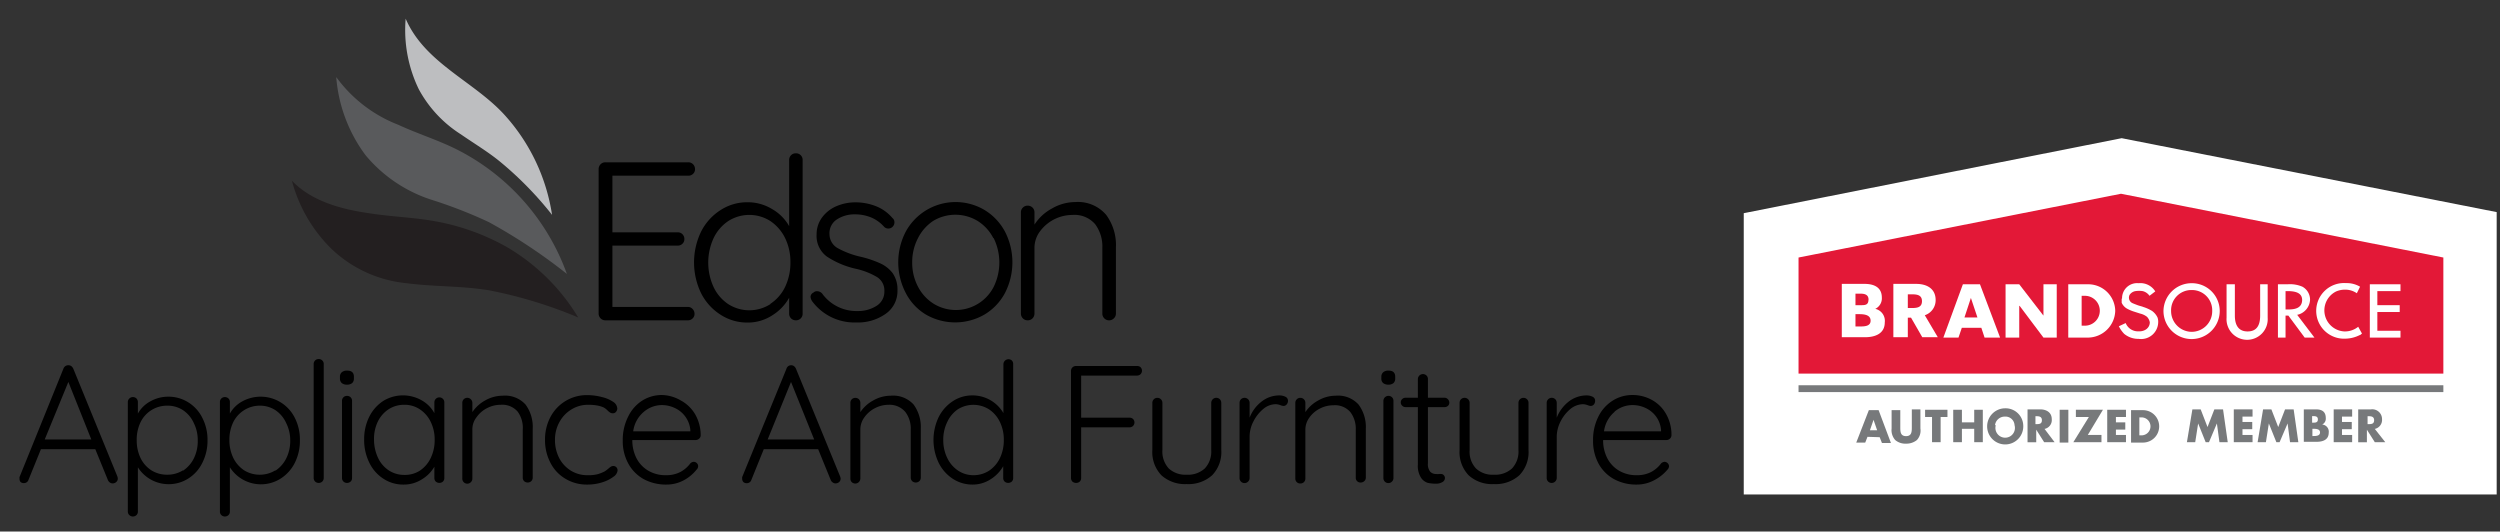 <svg xmlns="http://www.w3.org/2000/svg" viewBox="0 0 256 54.43"><rect x="0" y="0" width="256" height="54.43" fill="#333333" stroke="none"/><clipPath id="a"><path d="M178.56 14.15h77.1v36.48h-77.1z"/></clipPath><path fill="#fff" d="m217.26 14.15-38.7 7.68v28.8h77.1V21.72z"/><path fill="#77797b" d="M184.17 39.45h66.03v.7h-66.03z"/><path fill="#e31837" d="m217.19 19.84-33.02 6.53v11.89h66.03V26.37z"/><g clip-path="url(#a)"><path fill="#fff" d="M192 31.62a1.26 1.26 0 0 1 1 1.4c0 1.15-1 1.51-2 1.51h-2.4v-5.46h2.33c1 0 1.77.37 1.77 1.4a1.19 1.19 0 0 1-.66 1.15m-.7-.93c0-.55-.45-.62-.85-.62H190v1.18h.55c.41 0 .78 0 .78-.56m-.93 1.48h-.4v1.26h.44c.44 0 1.11 0 1.11-.59s-.63-.67-1.15-.67"/></g><g clip-path="url(#a)"><path fill="#fff" d="M210.61 34.57h-1.36l-2.44-3.25h-.04v3.25h-1.4v-5.46h1.4l2.48 3.21v-3.21h1.36z"/></g><g clip-path="url(#a)"><path fill="#fff" d="M213.79 34.57h-2v-5.46h2a2.77 2.77 0 0 1 2.81 2.73 2.82 2.82 0 0 1-2.81 2.73m-.26-4.28h-.37v3.06h.33a1.53 1.53 0 1 0 0-3.06"/></g><g clip-path="url(#a)"><path fill="#fff" d="M198.43 34.53h-1.59l-1.15-2h-.33v2h-1.48v-5.46h2.33c1.15 0 2 .52 2 1.66a1.62 1.62 0 0 1-1.11 1.55zm-2.62-4.39h-.45v1.4h.45c.51 0 1-.07 1-.7s-.51-.7-1-.7"/></g><g clip-path="url(#a)"><path fill="#fff" d="m201.82 30.51.67 2h-1.33zm.93-1.4H201l-2 5.46h1.55l.34-1h2l.33 1h1.59z"/></g><g clip-path="url(#a)"><path fill="#fff" d="M241.48 33.46a2.17 2.17 0 0 1-1.4.48 2.16 2.16 0 0 1-.85-4.1 2.3 2.3 0 0 1 .89-.18 2.08 2.08 0 0 1 1.22.37l.33-.67a2.67 2.67 0 0 0-1.44-.37 2.85 2.85 0 1 0-.07 5.69 3.4 3.4 0 0 0 1.48-.37c.08 0 .15-.11.23-.15z"/></g><g clip-path="url(#a)"><path fill="#fff" d="m235.24 32.25 1.76 2.32h-1l-1.67-2.25h-.29v2.25h-.78v-5.46h1a3.2 3.2 0 0 1 1.51.25 1.52 1.52 0 0 1 .78 1.33 1.66 1.66 0 0 1-1.37 1.56m.56-1.52c0-.63-.48-.92-1.48-.92h-.22v1.88h.26c.66 0 1.44-.11 1.44-1"/></g><g clip-path="url(#a)"><path fill="#fff" d="M227.3 31.84a2.88 2.88 0 0 1-5.76 0 2.88 2.88 0 0 1 2.88-2.84 2.85 2.85 0 0 1 2.88 2.84m-2.88-2.14a2.07 2.07 0 0 0-2.1 2.14 2.13 2.13 0 0 0 2.1 2.14 2.11 2.11 0 0 0 2.11-2.14 2.07 2.07 0 0 0-2.11-2.14"/></g><g clip-path="url(#a)"><path fill="#fff" d="M231.44 32.32c0 1.11-.44 1.62-1.29 1.62s-1.3-.55-1.3-1.62v-3.21H228v3.43a2.11 2.11 0 1 0 4.21 0v-3.43h-.77z"/></g><g clip-path="url(#a)"><path fill="#fff" d="M245.81 29.81v-.7h-3.14v5.46h3.14v-.7h-2.37v-1.92h2.29v-.7h-2.29v-1.44z"/></g><g clip-path="url(#a)"><path fill="#fff" d="M217.3 30.55A1.54 1.54 0 0 1 219 29a1.79 1.79 0 0 1 1.7.84l-.59.45a1.2 1.2 0 0 0-.7-.48 2.4 2.4 0 0 0-.74 0 .9.9 0 0 0-.59.37.62.62 0 0 0 .26.85c.15.07.37.15.55.22s.41.11.6.19a4 4 0 0 1 .88.4 1.75 1.75 0 0 1 .56.67 1.3 1.3 0 0 1 .07.49 1.75 1.75 0 0 1-2 1.7 2.27 2.27 0 0 1-1.48-.51 3.1 3.1 0 0 1-.55-.78l.7-.33a1.35 1.35 0 0 0 1.22.85h.18c.59 0 1.07-.37 1.07-.93a1.1 1.1 0 0 0-.29-.56 1.8 1.8 0 0 0-.7-.33l-.56-.18a4 4 0 0 1-.81-.34 1.3 1.3 0 0 1-.52-.59v-.4"/></g><g clip-path="url(#a)"><path fill="#77797b" d="M224.5 41.92h.85l.7 1.81.7-1.81h.89l.48 3.36h-.85l-.26-1.92-.81 1.92h-.34l-.77-1.92-.3 1.92h-.85z"/></g><g clip-path="url(#a)"><path fill="#77797b" d="M229.63 42.66v.55h1v.74h-1v.59h1.03v.74h-1.92v-3.36h1.92v.74z"/></g><g clip-path="url(#a)"><path fill="#77797b" d="M231.74 41.92h.85l.7 1.81.7-1.81h.88l.48 3.36h-.85l-.25-1.92-.82 1.92h-.33l-.77-1.92-.3 1.92h-.85z"/></g><g clip-path="url(#a)"><path fill="#77797b" d="M235.91 45.28v-3.36h1.25c.59 0 1 .22 1 .89a.66.66 0 0 1-.37.66.74.74 0 0 1 .67.85c0 .7-.59.92-1.22.92h-1.33zm.85-2h.11c.22 0 .48 0 .48-.33s-.26-.34-.52-.34h-.07zm0 1.37h.11c.26 0 .7 0 .7-.37s-.44-.37-.7-.37h-.08v.74z"/></g><g clip-path="url(#a)"><path fill="#77797b" d="M239.82 42.66v.55h1v.74h-1v.59h1.04v.74h-1.89v-3.36h1.89v.74z"/></g><g clip-path="url(#a)"><path fill="#77797b" d="M244.25 45.28h-1.07l-.81-1.28v1.29h-.89v-3.37h1.3a1 1 0 0 1 1.14 1 .94.94 0 0 1-.74 1zm-1.81-1.85h.08c.29 0 .59 0 .59-.4s-.33-.41-.59-.41h-.08z"/></g><g clip-path="url(#a)"><path fill="#77797b" d="m191.23 44.73-.23.59h-.92l1.29-3.32h1l1.26 3.36h-.92l-.23-.59zm.62-1.74-.37 1.07h.74z"/></g><g clip-path="url(#a)"><path fill="#77797b" d="M196.65 42v1.88a1.42 1.42 0 0 1-.36 1.18 1.7 1.7 0 0 1-1.11.37 1.6 1.6 0 0 1-1.11-.37 1.53 1.53 0 0 1-.37-1.18V42h.89v1.73c0 .45 0 .93.59.93s.59-.48.59-.93v-1.81h.88z"/></g><g clip-path="url(#a)"><path fill="#77797b" d="M198.72 45.28h-.88V42.7h-.71v-.74h2.29v.74h-.7z"/></g><g clip-path="url(#a)"><path fill="#77797b" d="M202.16 43.25v-1.29h.88v3.32h-.88v-1.37h-1.26v1.37h-.89v-3.32h.89v1.29z"/></g><g clip-path="url(#a)"><path fill="#77797b" d="M207.18 43.54a1.85 1.85 0 1 1-1.85-1.73 1.81 1.81 0 0 1 1.85 1.73m-2.81 0a1 1 0 1 0 1.92 0 .93.93 0 0 0-1-.88 1 1 0 0 0-1 .88"/></g><g clip-path="url(#a)"><path fill="#77797b" d="M210.39 45.28h-1.07l-.81-1.28v1.29h-.89v-3.37h1.29c.67 0 1.19.33 1.19 1a.92.92 0 0 1-.74 1zm-2-1.85h.11c.3 0 .59 0 .59-.4s-.33-.41-.59-.41h-.07v.81z"/></g><g clip-path="url(#a)"><path fill="#77797b" d="M210.91 41.96h.89v3.36h-.89z"/></g><g clip-path="url(#a)"><path fill="#77797b" d="M215.19 44.54v.74h-2.88l1.59-2.58h-1.33v-.74h2.77l-1.55 2.58z"/></g><g clip-path="url(#a)"><path fill="#77797b" d="M216.67 42.7v.55h.96v.74h-.96v.55h1.03v.74h-1.92v-3.32h1.92v.74z"/></g><g clip-path="url(#a)"><path fill="#77797b" d="M218.22 42h1.22a1.66 1.66 0 1 1 0 3.32h-1.22zm.89 2.58h.18a.92.92 0 1 0 0-1.84h-.22v1.84z"/></g><path fill="#595a5c" d="M34.43 7.89a15.4 15.4 0 0 0 3 8 14.64 14.64 0 0 0 6.8 4.58 48 48 0 0 1 5.82 2.27 56.5 56.5 0 0 1 8 5.31 23 23 0 0 0-11.26-12.74c-2-1-4-1.6-6-2.53a14.2 14.2 0 0 1-6.36-4.89"/><path fill="#231f20" d="M29.89 18.5a15.23 15.23 0 0 0 4.07 7 12.92 12.92 0 0 0 7.68 3.5c2.78.37 5.62.26 8.45.73a46 46 0 0 1 9.12 2.78 20.8 20.8 0 0 0-7.32-7.22 23.3 23.3 0 0 0-7.26-2.62c-2.27-.42-4.54-.47-6.8-.83-2.83-.4-5.93-1.22-7.94-3.34"/><path fill="#bdbec0" d="M41.54 1.91a13.9 13.9 0 0 0 1.34 7.22 12.5 12.5 0 0 0 4.32 4.63c1.34.93 2.74 1.76 4 2.79A35.6 35.6 0 0 1 56.53 22a19.6 19.6 0 0 0-4.89-10.26c-3.15-3.44-8.15-5.29-10.1-9.83"/><path d="M70.92 31.64a.7.7 0 0 1 .2.49.63.63 0 0 1-.2.48.66.66 0 0 1-.5.19H62a.67.67 0 0 1-.5-.2.7.7 0 0 1-.2-.5V17.32a.7.7 0 0 1 .2-.5.67.67 0 0 1 .5-.2h8.47a.67.67 0 0 1 .5.2.7.7 0 0 1 .2.5.63.63 0 0 1-.2.48.66.66 0 0 1-.5.19h-7.76v5.8h6.68a.66.66 0 0 1 .49.19.7.7 0 0 1 .2.5.63.63 0 0 1-.2.48.66.66 0 0 1-.49.19h-6.68v6.28h7.71a.64.64 0 0 1 .5.21"/><path d="M82 15.9a.66.66 0 0 1 .19.49V32.1a.68.68 0 0 1-.19.5.7.7 0 0 1-.5.2.7.7 0 0 1-.5-.2.68.68 0 0 1-.19-.5v-1.61a5 5 0 0 1-1.73 1.8 4.57 4.57 0 0 1-2.53.74 5 5 0 0 1-2.76-.8 5.6 5.6 0 0 1-2-2.21 7.25 7.25 0 0 1 0-6.3 5.6 5.6 0 0 1 2-2.21 5 5 0 0 1 2.74-.8 4.8 4.8 0 0 1 2.52.69 4.65 4.65 0 0 1 1.76 1.76v-6.77a.66.66 0 0 1 .19-.49.65.65 0 0 1 .5-.2.66.66 0 0 1 .5.2m-3.11 15.21a4.3 4.3 0 0 0 1.51-1.74 5.74 5.74 0 0 0 .54-2.51 5.56 5.56 0 0 0-.54-2.47 4.45 4.45 0 0 0-1.51-1.75 4 4 0 0 0-4.32 0 4.35 4.35 0 0 0-1.5 1.75 6 6 0 0 0 0 5 4.3 4.3 0 0 0 1.5 1.75 4 4 0 0 0 4.32 0zm4.11-.69a.49.49 0 0 1 .3-.46.48.48 0 0 1 .37-.14.7.7 0 0 1 .51.23 4.33 4.33 0 0 0 3.63 1.8 3.5 3.5 0 0 0 1.93-.52 1.7 1.7 0 0 0 .82-1.51 1.61 1.61 0 0 0-.77-1.46 7.4 7.4 0 0 0-2.12-.83 8.9 8.9 0 0 1-3-1.26A2.62 2.62 0 0 1 83.62 24a2.87 2.87 0 0 1 .53-1.69 3.55 3.55 0 0 1 1.44-1.17 4.9 4.9 0 0 1 2.07-.42 5.7 5.7 0 0 1 2 .38 4.25 4.25 0 0 1 1.72 1.22.55.55 0 0 1 .21.46.63.63 0 0 1-.23.48.6.6 0 0 1-.42.14.57.57 0 0 1-.41-.18 3.66 3.66 0 0 0-1.32-.95 4.3 4.3 0 0 0-1.64-.32 3.3 3.3 0 0 0-1.86.51 1.68 1.68 0 0 0-.77 1.54 1.65 1.65 0 0 0 .84 1.41 9 9 0 0 0 2.34.88 10.7 10.7 0 0 1 2 .67 3.35 3.35 0 0 1 1.28 1 2.93 2.93 0 0 1 .5 1.78 2.82 2.82 0 0 1-1.2 2.39 4.9 4.9 0 0 1-3 .89 5.4 5.4 0 0 1-4.48-2.1 1 1 0 0 1-.22-.5"/><path d="M102.91 30a5.66 5.66 0 0 1-2.1 2.21 6 6 0 0 1-6 0A5.5 5.5 0 0 1 92.75 30a6.79 6.79 0 0 1 0-6.28 5.81 5.81 0 0 1 8.06-2.22 5.75 5.75 0 0 1 2.1 2.22 6.87 6.87 0 0 1 0 6.28m-1.2-5.63a4.46 4.46 0 0 0-1.61-1.75 4.4 4.4 0 0 0-4.54 0A4.6 4.6 0 0 0 94 24.39a5.26 5.26 0 0 0-.59 2.49 5.2 5.2 0 0 0 .59 2.47 4.5 4.5 0 0 0 1.6 1.75 4.35 4.35 0 0 0 6.15-1.72 5.66 5.66 0 0 0 0-5zM113.27 22a5.2 5.2 0 0 1 1 3.34v6.76a.66.66 0 0 1-.21.5.69.69 0 0 1-1.18-.5v-6.72a3.8 3.8 0 0 0-.75-2.44 2.8 2.8 0 0 0-2.32-.93 4.15 4.15 0 0 0-3.33 1.7 2.8 2.8 0 0 0-.55 1.67v6.72a.7.7 0 0 1-.2.5.66.66 0 0 1-.49.2.67.67 0 0 1-.5-.2.7.7 0 0 1-.2-.5V21.75a.66.66 0 0 1 .2-.49.67.67 0 0 1 .5-.2.68.68 0 0 1 .69.69V23a4.86 4.86 0 0 1 1.79-1.65 4.8 4.8 0 0 1 2.39-.66 3.79 3.79 0 0 1 3.16 1.31M12.06 49a.44.44 0 0 1-.16.36.52.52 0 0 1-.36.14.47.47 0 0 1-.3-.1.57.57 0 0 1-.19-.24L9.76 46H4.19l-1.27 3.13a.48.48 0 0 1-.46.34.5.5 0 0 1-.36-.12A.5.5 0 0 1 2 49a.5.5 0 0 1 0-.15l4.5-11.11a.52.52 0 0 1 .5-.34.53.53 0 0 1 .3.09.8.8 0 0 1 .2.25l4.5 11a.7.7 0 0 1 .06.26m-7.48-4h4.77L7 39.11zm14.7-3.8a3.9 3.9 0 0 1 1.44 1.59 4.9 4.9 0 0 1 .53 2.29 5 5 0 0 1-.53 2.31A3.9 3.9 0 0 1 19.28 49a3.7 3.7 0 0 1-2 .58 3.71 3.71 0 0 1-3.16-1.73v4.53a.5.5 0 0 1-.14.36.53.53 0 0 1-.74 0 .48.48 0 0 1-.15-.36V41.19a.52.52 0 0 1 .15-.38.53.53 0 0 1 .74 0 .56.56 0 0 1 .14.38v1.16a3.2 3.2 0 0 1 1.29-1.26 3.74 3.74 0 0 1 1.85-.47 3.8 3.8 0 0 1 2.02.58m-.54 7a3.24 3.24 0 0 0 1.11-1.26 4 4 0 0 0 .4-1.82 3.9 3.9 0 0 0-.4-1.79A3.14 3.14 0 0 0 18.74 42a2.9 2.9 0 0 0-1.61-.46 3 3 0 0 0-1.63.46 3 3 0 0 0-1.11 1.24 4.1 4.1 0 0 0-.39 1.84 4.15 4.15 0 0 0 .39 1.82 3.1 3.1 0 0 0 1.11 1.26 3 3 0 0 0 1.63.45 3 3 0 0 0 1.61-.45zm10-7a3.9 3.9 0 0 1 1.45 1.59 4.9 4.9 0 0 1 .52 2.29 5 5 0 0 1-.52 2.31A4.06 4.06 0 0 1 28.75 49a3.77 3.77 0 0 1-5.21-1.15v4.53a.47.47 0 0 1-.14.36.53.53 0 0 1-.74 0 .47.47 0 0 1-.14-.36V41.19a.5.5 0 0 1 .14-.38.53.53 0 0 1 .74 0 .5.5 0 0 1 .14.38v1.16a3.2 3.2 0 0 1 1.29-1.26 3.91 3.91 0 0 1 3.91.11m-.54 7a3.24 3.24 0 0 0 1.11-1.26 4 4 0 0 0 .41-1.82 3.9 3.9 0 0 0-.41-1.79A3.14 3.14 0 0 0 28.2 42a2.9 2.9 0 0 0-1.6-.46A3 3 0 0 0 25 42a3.06 3.06 0 0 0-1.12 1.24 4.1 4.1 0 0 0-.39 1.81 4.15 4.15 0 0 0 .39 1.82A3.2 3.2 0 0 0 25 48.16a3 3 0 0 0 1.63.45 3 3 0 0 0 1.57-.45zm4.8 1.11a.5.5 0 0 1-.37.14.5.5 0 0 1-.36-.14.5.5 0 0 1-.15-.37V37.28a.5.5 0 0 1 .15-.37.47.47 0 0 1 .36-.14.48.48 0 0 1 .37.14.5.5 0 0 1 .15.37v11.66a.5.5 0 0 1-.15.37m2-10.08a.62.62 0 0 1-.19-.48v-.17a.59.59 0 0 1 .2-.47.8.8 0 0 1 .54-.16q.69 0 .69.63v.17a.62.62 0 0 1-.18.48.82.82 0 0 1-.53.16.84.84 0 0 1-.53-.16m.9 10.08a.5.5 0 0 1-.37.14.5.5 0 0 1-.36-.14.5.5 0 0 1-.15-.37v-7.89a.5.5 0 0 1 .15-.37.5.5 0 0 1 .36-.14.5.5 0 0 1 .37.14.5.5 0 0 1 .15.37v7.89a.5.5 0 0 1-.14.37zm9.46-8.46a.5.5 0 0 1 .14.37v7.72a.5.5 0 0 1-.14.37.56.56 0 0 1-.74 0 .5.5 0 0 1-.14-.37v-1.15a3.64 3.64 0 0 1-1.29 1.3 3.4 3.4 0 0 1-1.87.53 3.66 3.66 0 0 1-2.06-.6 4 4 0 0 1-1.44-1.64 5.2 5.2 0 0 1-.53-2.38 5.1 5.1 0 0 1 .53-2.34 4.15 4.15 0 0 1 1.45-1.62 3.87 3.87 0 0 1 3.92-.04 3.3 3.3 0 0 1 1.29 1.31v-1.09a.5.5 0 0 1 .14-.37.51.51 0 0 1 .74 0M43 48.19a3.2 3.2 0 0 0 1.11-1.3 4.2 4.2 0 0 0 .4-1.86 4.1 4.1 0 0 0-.4-1.82A3.2 3.2 0 0 0 43 41.92a2.8 2.8 0 0 0-1.61-.47 2.9 2.9 0 0 0-1.6.46 3.16 3.16 0 0 0-1.11 1.28A4.05 4.05 0 0 0 38.3 45a4.4 4.4 0 0 0 .4 1.86 3.1 3.1 0 0 0 1.1 1.3 2.85 2.85 0 0 0 1.62.47 2.8 2.8 0 0 0 1.58-.44m10.81-6.77a3.84 3.84 0 0 1 .74 2.48v5a.5.5 0 0 1-.15.37.52.52 0 0 1-.36.14.53.53 0 0 1-.37-.14.5.5 0 0 1-.14-.37V44a2.8 2.8 0 0 0-.53-1.86 2.08 2.08 0 0 0-1.72-.69 3 3 0 0 0-1.4.34 2.9 2.9 0 0 0-1.07.92 2 2 0 0 0-.44 1.29v5a.5.5 0 0 1-.15.37.51.51 0 0 1-.88-.37v-7.74a.53.53 0 0 1 .14-.37.52.52 0 0 1 .89.37v.94a3.74 3.74 0 0 1 1.32-1.2 3.63 3.63 0 0 1 1.78-.48 2.83 2.83 0 0 1 2.34.9m7.87-.75a3.4 3.4 0 0 1 1.11.48.86.86 0 0 1 .42.67.53.53 0 0 1-.13.35.39.39 0 0 1-.31.15.5.5 0 0 1-.29-.07 1.7 1.7 0 0 1-.25-.2 1.7 1.7 0 0 0-.42-.33 2.8 2.8 0 0 0-.68-.2 5 5 0 0 0-.9-.07 3.2 3.2 0 0 0-1.72.48 3.4 3.4 0 0 0-1.23 1.3 3.7 3.7 0 0 0-.45 1.82 4 4 0 0 0 .43 1.85 3.3 3.3 0 0 0 1.19 1.29 3.2 3.2 0 0 0 1.74.47 3.8 3.8 0 0 0 1-.1 4 4 0 0 0 .73-.29 4 4 0 0 0 .41-.31 1.5 1.5 0 0 1 .24-.18.43.43 0 0 1 .22-.06.42.42 0 0 1 .33.13.46.46 0 0 1 .12.33.89.89 0 0 1-.41.63 3.7 3.7 0 0 1-1.13.57 5 5 0 0 1-1.6.24 4.2 4.2 0 0 1-2.24-.62 4 4 0 0 1-1.51-1.64 5 5 0 0 1-.54-2.34 4.9 4.9 0 0 1 .54-2.29 4.2 4.2 0 0 1 3.83-2.27 6 6 0 0 1 1.5.21m9.91 4.25a.52.52 0 0 1-.35.14h-6.49a4 4 0 0 0 .42 1.85 3.15 3.15 0 0 0 1.2 1.28 3.46 3.46 0 0 0 1.85.47 3.1 3.1 0 0 0 1.47-.34 3.1 3.1 0 0 0 1-.87.53.53 0 0 1 .36-.16.46.46 0 0 1 .31.14.42.42 0 0 1 .13.31.5.5 0 0 1-.17.36A4.2 4.2 0 0 1 70 49.19a3.7 3.7 0 0 1-1.76.43 4.8 4.8 0 0 1-2.33-.56 4 4 0 0 1-1.57-1.59 4.74 4.74 0 0 1-.57-2.36 5.25 5.25 0 0 1 .56-2.46A4 4 0 0 1 65.8 41a3.76 3.76 0 0 1 2-.55 4 4 0 0 1 1.9.55 3.8 3.8 0 0 1 1.47 1.4 4.3 4.3 0 0 1 .58 2.2.46.46 0 0 1-.16.32m-5.66-2.75a3.13 3.13 0 0 0-1.09 2h5.85V44a2.75 2.75 0 0 0-1.59-2.22 3.1 3.1 0 0 0-1.33-.3 2.85 2.85 0 0 0-1.84.69M86.08 49a.46.46 0 0 1-.15.36.56.56 0 0 1-.36.14.44.44 0 0 1-.3-.1.52.52 0 0 1-.2-.24L83.78 46h-5.57l-1.27 3.14a.48.48 0 0 1-.46.34.5.5 0 0 1-.36-.12A.5.5 0 0 1 76 49a.5.5 0 0 1 0-.15l4.53-11.08a.5.5 0 0 1 .47-.37.5.5 0 0 1 .3.09.7.7 0 0 1 .2.25l4.51 11a1 1 0 0 1 .07.26m-7.47-4h4.76L81 39.11zm14.94-3.58a3.9 3.9 0 0 1 .74 2.48v5a.5.5 0 0 1-.15.37.54.54 0 0 1-.36.14.53.53 0 0 1-.37-.14.5.5 0 0 1-.15-.37V44a2.8 2.8 0 0 0-.55-1.81 2.11 2.11 0 0 0-1.71-.74 3 3 0 0 0-1.39.34 3 3 0 0 0-1.08.92A2.1 2.1 0 0 0 88.1 44v5a.52.52 0 0 1-.88.37.5.5 0 0 1-.14-.37v-7.74a.5.5 0 0 1 .14-.37.53.53 0 0 1 .74 0 .53.53 0 0 1 .14.37v.94a3.7 3.7 0 0 1 1.33-1.2 3.63 3.63 0 0 1 1.78-.48 2.83 2.83 0 0 1 2.34.9m10.06-4.51a.5.5 0 0 1 .14.37v11.66a.5.5 0 0 1-.14.37.56.56 0 0 1-.74 0 .5.5 0 0 1-.14-.37v-1.2a3.8 3.8 0 0 1-1.28 1.33 3.36 3.36 0 0 1-1.88.55 3.66 3.66 0 0 1-2-.59 4.14 4.14 0 0 1-1.45-1.64 5.43 5.43 0 0 1 0-4.68 4.2 4.2 0 0 1 1.45-1.63 3.6 3.6 0 0 1 2-.59 3.66 3.66 0 0 1 3.18 1.81v-5a.52.52 0 0 1 .88-.37zm-2.33 11.29a3.2 3.2 0 0 0 1.11-1.29 4.2 4.2 0 0 0 .4-1.86 4.1 4.1 0 0 0-.4-1.84 3.2 3.2 0 0 0-1.11-1.29 3 3 0 0 0-3.21 0A3.2 3.2 0 0 0 97 43.21a4.1 4.1 0 0 0-.41 1.84A4.15 4.15 0 0 0 97 46.9a3.2 3.2 0 0 0 1.11 1.29 2.8 2.8 0 0 0 1.6.47 2.9 2.9 0 0 0 1.57-.46m15.51-10.6a.51.51 0 0 1 0 .72.53.53 0 0 1-.37.14h-5.71v4.31h4.94a.52.52 0 0 1 .37.13.51.51 0 0 1 0 .72.53.53 0 0 1-.37.14h-4.94v5.18a.5.5 0 0 1-.14.37.53.53 0 0 1-.37.14.56.56 0 0 1-.39-.14.53.53 0 0 1-.14-.37V38a.5.5 0 0 1 .14-.37.5.5 0 0 1 .37-.15h6.24a.5.5 0 0 1 .37.12m8.13 3.29a.53.53 0 0 1 .14.37v4.83a3.4 3.4 0 0 1-.94 2.58 3.63 3.63 0 0 1-2.61.9 3.6 3.6 0 0 1-2.58-.9 3.43 3.43 0 0 1-.93-2.58v-4.83a.5.5 0 0 1 .15-.37.48.48 0 0 1 .36-.15.48.48 0 0 1 .37.15.5.5 0 0 1 .15.37v4.83a2.55 2.55 0 0 0 .65 1.88 2.5 2.5 0 0 0 1.83.64 2.55 2.55 0 0 0 1.86-.64 2.52 2.52 0 0 0 .66-1.88v-4.83a.52.52 0 0 1 .89-.37m6.69-.27a.45.45 0 0 1 .28.41.56.56 0 0 1-.14.39.43.43 0 0 1-.33.15 1.3 1.3 0 0 1-.33-.09 1.4 1.4 0 0 0-.47-.09 2 2 0 0 0-1.26.49 3.9 3.9 0 0 0-1 1.26 3.35 3.35 0 0 0-.4 1.56v4.24a.5.5 0 0 1-.15.37.51.51 0 0 1-.88-.37v-7.68a.53.53 0 0 1 .14-.37.52.52 0 0 1 .89.37v1.51a3.8 3.8 0 0 1 1.19-1.62 2.94 2.94 0 0 1 1.87-.66 1.4 1.4 0 0 1 .59.13m7.5.8a3.84 3.84 0 0 1 .75 2.48v5a.47.47 0 0 1-.16.37.52.52 0 0 1-.36.14.48.48 0 0 1-.51-.51V44a2.8 2.8 0 0 0-.56-1.81 2.07 2.07 0 0 0-1.72-.69 3 3 0 0 0-1.4.34 2.9 2.9 0 0 0-1.07.92 2.1 2.1 0 0 0-.41 1.24v5a.5.5 0 0 1-.15.37.5.5 0 0 1-.37.14.5.5 0 0 1-.36-.14.5.5 0 0 1-.15-.37v-7.74a.5.5 0 0 1 .15-.37.48.48 0 0 1 .36-.15.48.48 0 0 1 .37.15.5.5 0 0 1 .15.37v.94A3.7 3.7 0 0 1 135 41a3.6 3.6 0 0 1 1.77-.48 2.83 2.83 0 0 1 2.34.9m2.53-2.19a.59.59 0 0 1-.19-.48v-.17a.59.59 0 0 1 .2-.47.8.8 0 0 1 .54-.16c.45 0 .68.21.68.63v.17a.62.62 0 0 1-.18.48.8.8 0 0 1-.52.16.84.84 0 0 1-.53-.16m.9 10.08a.51.51 0 0 1-.88-.37v-7.89a.52.52 0 0 1 .88-.37.5.5 0 0 1 .15.37v7.89a.5.5 0 0 1-.15.37m3.68-7.62v5.74a1.22 1.22 0 0 0 .24.88.85.85 0 0 0 .63.23 1 1 0 0 0 .26 0 1 1 0 0 1 .24 0 .32.32 0 0 1 .26.13.4.4 0 0 1 .11.3.47.47 0 0 1-.27.4 1.23 1.23 0 0 1-.65.16 4 4 0 0 1-.82-.08 1.3 1.3 0 0 1-.7-.52 2.24 2.24 0 0 1-.33-1.37v-5.87h-1.25a.48.48 0 0 1-.35-.14.45.45 0 0 1-.15-.34.45.45 0 0 1 .15-.35.48.48 0 0 1 .35-.13h1.25v-1.91a.52.52 0 0 1 .88-.37.5.5 0 0 1 .15.37v1.91h1.71a.43.43 0 0 1 .33.15.48.48 0 0 1 .15.34.42.42 0 0 1-.14.34.5.5 0 0 1-.34.13zm10.15-.8a.5.5 0 0 1 .15.37v4.83a3.4 3.4 0 0 1-.94 2.58 3.63 3.63 0 0 1-2.61.9 3.55 3.55 0 0 1-2.58-.9 3.43 3.43 0 0 1-.93-2.58v-4.83a.53.53 0 0 1 .14-.37.52.52 0 0 1 .89.37v4.83a2.5 2.5 0 0 0 .65 1.88 2.47 2.47 0 0 0 1.83.64 2.55 2.55 0 0 0 1.86-.64 2.52 2.52 0 0 0 .66-1.88v-4.83a.5.5 0 0 1 .15-.37.48.48 0 0 1 .37-.15.48.48 0 0 1 .36.15m6.7-.27a.44.44 0 0 1 .27.41.56.56 0 0 1-.13.39.44.44 0 0 1-.33.15 1.2 1.2 0 0 1-.33-.09 1.5 1.5 0 0 0-.48-.09 2.1 2.1 0 0 0-1.26.49 4 4 0 0 0-1 1.26 3.5 3.5 0 0 0-.4 1.56v4.24a.52.52 0 0 1-.88.37.5.5 0 0 1-.15-.37v-7.68a.52.52 0 0 1 .89-.37.53.53 0 0 1 .14.37v1.51a3.9 3.9 0 0 1 1.19-1.62 3 3 0 0 1 1.88-.66 1.4 1.4 0 0 1 .59.13m7.93 4.3a.52.52 0 0 1-.36.14h-6.48a4 4 0 0 0 .42 1.85 3.15 3.15 0 0 0 1.2 1.28 3.45 3.45 0 0 0 1.84.47 3.1 3.1 0 0 0 1.48-.34 3.1 3.1 0 0 0 1-.87.57.57 0 0 1 .36-.16.48.48 0 0 1 .45.45.55.55 0 0 1-.17.36 4.4 4.4 0 0 1-1.38 1.09 3.75 3.75 0 0 1-1.76.43 4.75 4.75 0 0 1-2.33-.56 4 4 0 0 1-1.58-1.59 4.84 4.84 0 0 1-.56-2.36 5.25 5.25 0 0 1 .55-2.46 4 4 0 0 1 1.5-1.65 3.74 3.74 0 0 1 2-.55 4.06 4.06 0 0 1 1.93.48 3.7 3.7 0 0 1 1.46 1.4 4.3 4.3 0 0 1 .59 2.2.5.5 0 0 1-.16.39m-5.66-2.75a3.13 3.13 0 0 0-1.09 2h5.84V44a2.74 2.74 0 0 0-.51-1.35 2.8 2.8 0 0 0-1.07-.87 3.1 3.1 0 0 0-1.33-.3 2.85 2.85 0 0 0-1.87.69z"/></svg>
